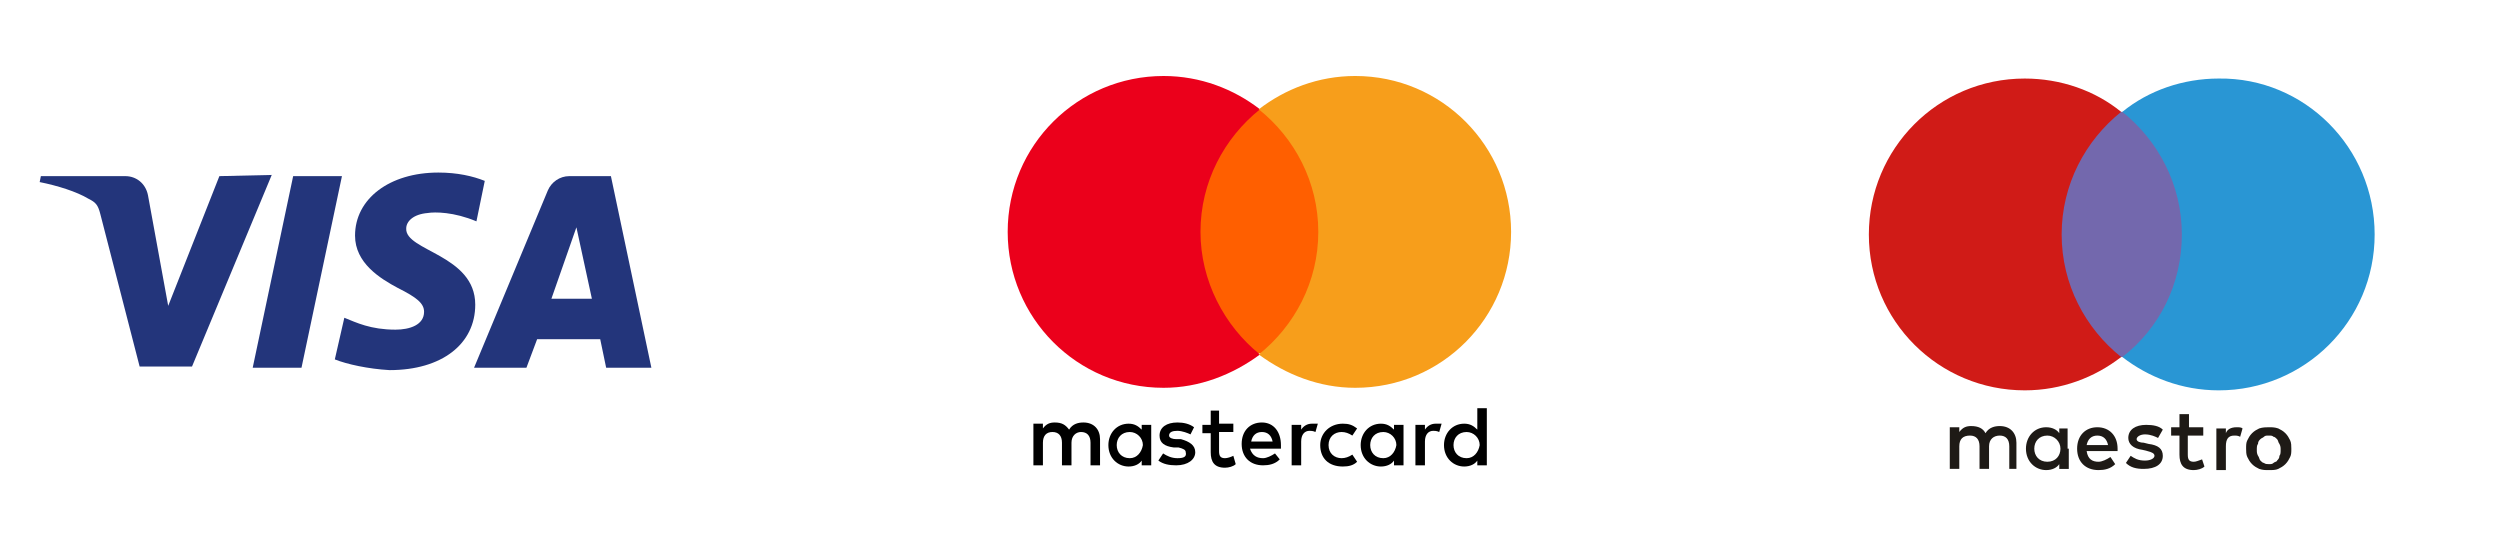 <?xml version="1.0" encoding="utf-8"?>
<svg xmlns="http://www.w3.org/2000/svg" xmlns:xlink="http://www.w3.org/1999/xlink" version="1.1" id="Ebene_1" x="0px" y="0px" viewBox="0 0 210 46" style="enable-background:new 0 0 210 46;" xml:space="preserve" width="274" height="60">
<style type="text/css">
	.st0{fill:#23357B;}
	.st1{fill:#FF5F00;}
	.st2{fill:#EB001B;}
	.st3{fill:#F79E1B;}
	.st4{clip-path:url(#SVGID_2_);fill:#7368AD;}
	.st5{clip-path:url(#SVGID_2_);fill:#D01B17;}
	.st6{clip-path:url(#SVGID_2_);fill:#2996D4;}
	.st7{fill:#1E1A16;}
</style>
<g>
	<path class="st0" d="M44.2,30.9l0.9-2.4h5.3l0.5,2.4h3.8l-3.4-16.1h-3.5h0c-0.8,0-1.5,0.5-1.8,1.2l-6.2,14.9H44.2z M48.4,19.1   l1.3,6h-3.4L48.4,19.1z"/>
	<path class="st0" d="M33.2,27.7c-2.1,0-3.3-0.6-4.3-1l-0.8,3.5c1,0.4,2.8,0.8,4.6,0.9c4.4,0,7.2-2.2,7.2-5.5c0-4.2-5.9-4.5-5.8-6.4   c0-0.6,0.6-1.2,1.8-1.3c0.6-0.1,2.2-0.1,4.1,0.7l0.7-3.4c-1-0.4-2.3-0.7-3.9-0.7c-4.1,0-7,2.2-7,5.3l0,0c0,2.3,2.1,3.6,3.6,4.4   c1.6,0.8,2.2,1.3,2.2,2C35.6,27.3,34.4,27.7,33.2,27.7z"/>
	<polygon class="st0" points="21.2,30.9 25.3,30.9 28.7,14.8 24.6,14.8  "/>
	<path class="st0" d="M18.4,14.8l-4.3,10.9l-1.7-9.3c-0.2-1-1-1.6-1.9-1.6H3.4l-0.1,0.5c1.5,0.3,3.1,0.8,4.1,1.4   C8,17,8.2,17.2,8.4,18l3.3,12.8h4.4l6.7-16.1L18.4,14.8L18.4,14.8z"/>
</g>
<g>
	<g id="XMLID_328_" transform="translate(-502.861,-41.014)">
		<rect id="rect19" x="603" y="50.2" class="st1" width="11.4" height="20.5"/>
		<path id="XMLID_330_" class="st2" d="M603.7,60.5c0-4.2,2-7.9,5-10.3c-2.2-1.7-5-2.8-8.1-2.8c-7.2,0-13.1,5.8-13.1,13.1    c0,7.2,5.8,13.1,13.1,13.1c3,0,5.8-1.1,8.1-2.8C605.7,68.4,603.7,64.6,603.7,60.5z"/>
		<path id="path22" class="st3" d="M629.8,60.5c0,7.2-5.8,13.1-13.1,13.1c-3,0-5.8-1.1-8.1-2.8c3-2.4,5-6.1,5-10.3s-2-7.9-5-10.3    c2.2-1.7,5-2.8,8.1-2.8C624,47.4,629.8,53.3,629.8,60.5z"/>
	</g>
	<g>
		<path d="M112.7,36.3c0.3,0,0.6,0.1,0.9,0.3L114,36c-0.4-0.3-0.7-0.4-1.2-0.4c-1.1,0-1.9,0.8-1.9,1.8c0,1.1,0.7,1.8,1.9,1.8    c0.5,0,0.9-0.1,1.2-0.4l-0.4-0.6c-0.3,0.2-0.6,0.3-0.9,0.3c-0.6,0-1.1-0.4-1.1-1.1C111.6,36.7,112.1,36.3,112.7,36.3z"/>
		<path d="M107.6,37.4c0-1.1-0.6-1.9-1.6-1.9c-1,0-1.7,0.7-1.7,1.8c0,1.1,0.7,1.8,1.8,1.8c0.5,0,1-0.1,1.4-0.5l-0.4-0.5    c-0.3,0.2-0.7,0.4-1,0.4c-0.5,0-0.9-0.2-1.1-0.8h2.6C107.6,37.6,107.6,37.5,107.6,37.4z M105.1,37.1c0.1-0.5,0.4-0.8,0.9-0.8    c0.5,0,0.8,0.3,0.9,0.8H105.1z"/>
		<path d="M108.5,35.6v3.5h0.8v-2c0-0.6,0.3-0.9,0.7-0.9c0.1,0,0.3,0,0.5,0.1l0.2-0.7c-0.1,0-0.4,0-0.5,0c-0.4,0-0.7,0.2-0.9,0.5    v-0.4H108.5z"/>
		<path d="M101.7,34.6v1.1H101v0.7h0.7v1.6c0,0.8,0.3,1.3,1.2,1.3c0.3,0,0.7-0.1,0.9-0.3l-0.2-0.7c-0.2,0.1-0.5,0.2-0.7,0.2    c-0.4,0-0.5-0.2-0.5-0.6v-1.6h1.2v-0.7h-1.2v-1.1H101.7z"/>
		<path d="M96.7,39.1v-1.7v-1.7h-0.8v0.4c-0.3-0.3-0.6-0.5-1.1-0.5c-1,0-1.7,0.8-1.7,1.8c0,1.1,0.8,1.8,1.7,1.8    c0.5,0,0.9-0.2,1.1-0.5v0.4H96.7z M94.9,38.5c-0.7,0-1.1-0.5-1.1-1.1c0-0.6,0.4-1.1,1.1-1.1c0.6,0,1.1,0.5,1.1,1.1    C95.9,38,95.5,38.5,94.9,38.5z"/>
		<path d="M86.8,35.6v3.5h0.8v-1.9c0-0.6,0.3-0.9,0.8-0.9c0.5,0,0.8,0.3,0.8,0.9v1.9h0.8v-1.9c0-0.6,0.4-0.9,0.8-0.9    c0.5,0,0.8,0.3,0.8,0.9v1.9h0.8v-2.2c0-0.8-0.5-1.4-1.4-1.4c-0.4,0-0.9,0.1-1.2,0.6c-0.3-0.4-0.6-0.6-1.2-0.6    c-0.4,0-0.7,0.1-1,0.5v-0.4H86.8z"/>
		<path d="M124.9,39.1v-1.7v-3.1h-0.8v1.8c-0.3-0.3-0.6-0.5-1.1-0.5c-1,0-1.7,0.8-1.7,1.8c0,1.1,0.8,1.8,1.7,1.8    c0.5,0,0.9-0.2,1.1-0.5v0.4H124.9z M123.2,38.5c-0.7,0-1.1-0.5-1.1-1.1c0-0.6,0.4-1.1,1.1-1.1c0.6,0,1.1,0.5,1.1,1.1    C124.2,38,123.8,38.5,123.2,38.5z"/>
		<path d="M118.9,35.6v3.5h0.8v-2c0-0.6,0.3-0.9,0.7-0.9c0.1,0,0.3,0,0.5,0.1l0.2-0.7c-0.1,0-0.4,0-0.5,0c-0.4,0-0.7,0.2-0.9,0.5    v-0.4H118.9z"/>
		<path d="M117.9,39.1v-1.7v-1.7h-0.8v0.4c-0.3-0.3-0.6-0.5-1.1-0.5c-1,0-1.7,0.8-1.7,1.8c0,1.1,0.8,1.8,1.7,1.8    c0.5,0,0.9-0.2,1.1-0.5v0.4H117.9z M116.2,38.5c-0.7,0-1.1-0.5-1.1-1.1c0-0.6,0.4-1.1,1.1-1.1c0.6,0,1.1,0.5,1.1,1.1    C117.2,38,116.8,38.5,116.2,38.5z"/>
		<path d="M98.9,38.5c-0.5,0-0.9-0.2-1.2-0.4l-0.4,0.6c0.4,0.3,0.9,0.4,1.5,0.4c1,0,1.6-0.5,1.6-1.1c0-0.6-0.5-0.9-1.2-1.1l-0.4,0    c-0.3,0-0.6-0.1-0.6-0.3c0-0.3,0.3-0.4,0.7-0.4c0.4,0,0.9,0.2,1.1,0.3l0.3-0.6c-0.4-0.3-0.9-0.4-1.4-0.4c-0.9,0-1.5,0.4-1.5,1.1    c0,0.6,0.4,0.9,1.2,1l0.4,0c0.4,0.1,0.6,0.2,0.6,0.4C99.7,38.4,99.4,38.5,98.9,38.5z"/>
	</g>
</g>
<g>
	<g>
		<defs>
			<rect id="SVGID_1_" x="157" y="6.5" width="42.5" height="33"/>
		</defs>
		<clipPath id="SVGID_2_">
			<use xlink:href="#SVGID_1_" style="overflow:visible;"/>
		</clipPath>
		<polygon class="st4" points="184,30 172.5,30 172.5,9.4 184,9.4 184,30   "/>
		<path class="st5" d="M173.2,19.7c0-4.2,2-7.9,5-10.3c-2.2-1.8-5.1-2.8-8.1-2.8c-7.3,0-13.1,5.9-13.1,13.1    c0,7.3,5.9,13.1,13.1,13.1c3.1,0,5.9-1.1,8.1-2.8C175.2,27.6,173.2,23.9,173.2,19.7"/>
		<path class="st6" d="M199.5,19.7c0,7.3-5.9,13.1-13.1,13.1c-3.1,0-5.9-1.1-8.1-2.8c3.1-2.4,5-6.1,5-10.3c0-4.2-2-7.9-5-10.3    c2.2-1.8,5.1-2.8,8.1-2.8C193.6,6.5,199.5,12.4,199.5,19.7"/>
	</g>
	<path class="st7" d="M169.4,39.4v-2.2c0-0.8-0.5-1.4-1.4-1.4c-0.4,0-0.9,0.1-1.2,0.6c-0.2-0.4-0.6-0.6-1.2-0.6   c-0.4,0-0.7,0.1-1,0.5v-0.4h-0.8v3.5h0.8v-1.9c0-0.6,0.3-0.9,0.9-0.9c0.5,0,0.8,0.3,0.8,0.9v1.9h0.8v-1.9c0-0.6,0.4-0.9,0.9-0.9   c0.5,0,0.8,0.3,0.8,0.9v1.9H169.4L169.4,39.4z M173.7,37.7v-1.7H173v0.4c-0.2-0.3-0.6-0.5-1.1-0.5c-1,0-1.7,0.8-1.7,1.8   c0,1.1,0.8,1.8,1.7,1.8c0.5,0,0.9-0.2,1.1-0.5v0.4h0.8V37.7L173.7,37.7z M170.9,37.7c0-0.6,0.4-1.1,1.1-1.1c0.6,0,1.1,0.5,1.1,1.1   c0,0.6-0.4,1.1-1.1,1.1C171.3,38.8,170.9,38.3,170.9,37.7L170.9,37.7z M190.6,35.9c0.3,0,0.5,0,0.8,0.1c0.2,0.1,0.4,0.2,0.6,0.4   c0.2,0.2,0.3,0.4,0.4,0.6c0.1,0.2,0.1,0.5,0.1,0.7c0,0.3,0,0.5-0.1,0.7c-0.1,0.2-0.2,0.4-0.4,0.6c-0.2,0.2-0.4,0.3-0.6,0.4   c-0.2,0.1-0.5,0.1-0.8,0.1s-0.5,0-0.8-0.1c-0.2-0.1-0.4-0.2-0.6-0.4c-0.2-0.2-0.3-0.4-0.4-0.6c-0.1-0.2-0.1-0.5-0.1-0.7   c0-0.3,0-0.5,0.1-0.7c0.1-0.2,0.2-0.4,0.4-0.6c0.2-0.2,0.4-0.3,0.6-0.4C190.1,35.9,190.4,35.9,190.6,35.9L190.6,35.9z M190.6,36.6   c-0.2,0-0.3,0-0.4,0.1c-0.1,0.1-0.2,0.1-0.3,0.2c-0.1,0.1-0.2,0.2-0.2,0.4c-0.1,0.1-0.1,0.3-0.1,0.5c0,0.2,0,0.3,0.1,0.5   c0.1,0.1,0.1,0.3,0.2,0.4c0.1,0.1,0.2,0.2,0.3,0.2c0.1,0.1,0.3,0.1,0.4,0.1c0.2,0,0.3,0,0.4-0.1c0.1-0.1,0.3-0.1,0.3-0.2   c0.1-0.1,0.2-0.2,0.2-0.4c0.1-0.1,0.1-0.3,0.1-0.5c0-0.2,0-0.3-0.1-0.5c-0.1-0.1-0.1-0.3-0.2-0.4c-0.1-0.1-0.2-0.2-0.3-0.2   C190.9,36.6,190.8,36.6,190.6,36.6L190.6,36.6z M181.3,36.8c-0.2-0.1-0.6-0.3-1.1-0.3c-0.4,0-0.7,0.2-0.7,0.4   c0,0.2,0.3,0.3,0.6,0.3l0.4,0.1c0.8,0.1,1.2,0.4,1.2,1c0,0.7-0.6,1.1-1.6,1.1c-0.6,0-1.1-0.1-1.5-0.5l0.4-0.6   c0.3,0.2,0.6,0.4,1.2,0.4c0.5,0,0.8-0.2,0.8-0.4c0-0.2-0.2-0.3-0.6-0.4l-0.4-0.1c-0.8-0.1-1.2-0.5-1.2-1c0-0.7,0.6-1.1,1.5-1.1   c0.6,0,1.1,0.1,1.4,0.4L181.3,36.8L181.3,36.8z M177.9,37.7c0-1.1-0.7-1.8-1.7-1.8c-1,0-1.7,0.7-1.7,1.8c0,1.1,0.7,1.8,1.8,1.8   c0.5,0,1-0.1,1.4-0.5l-0.4-0.6c-0.3,0.2-0.7,0.4-1,0.4c-0.5,0-0.9-0.2-1-0.9h2.6C177.9,37.9,177.9,37.8,177.9,37.7L177.9,37.7z    M175.3,37.4c0.1-0.5,0.4-0.8,0.9-0.8c0.5,0,0.8,0.3,0.9,0.8H175.3L175.3,37.4z M185,36.6h-1.2v1.6c0,0.4,0.1,0.6,0.5,0.6   c0.2,0,0.4-0.1,0.7-0.2l0.2,0.6c-0.2,0.2-0.6,0.3-0.9,0.3c-0.9,0-1.2-0.5-1.2-1.3v-1.6h-0.7v-0.7h0.7v-1.1h0.8v1.1h1.2V36.6   L185,36.6z M187.9,35.9c0.2,0,0.4,0,0.5,0.1l-0.2,0.7c-0.2-0.1-0.3-0.1-0.5-0.1c-0.5,0-0.7,0.3-0.7,0.9v2h-0.8v-3.5h0.8v0.4   C187.1,36.1,187.4,35.9,187.9,35.9L187.9,35.9z"/>
</g>
</svg>
